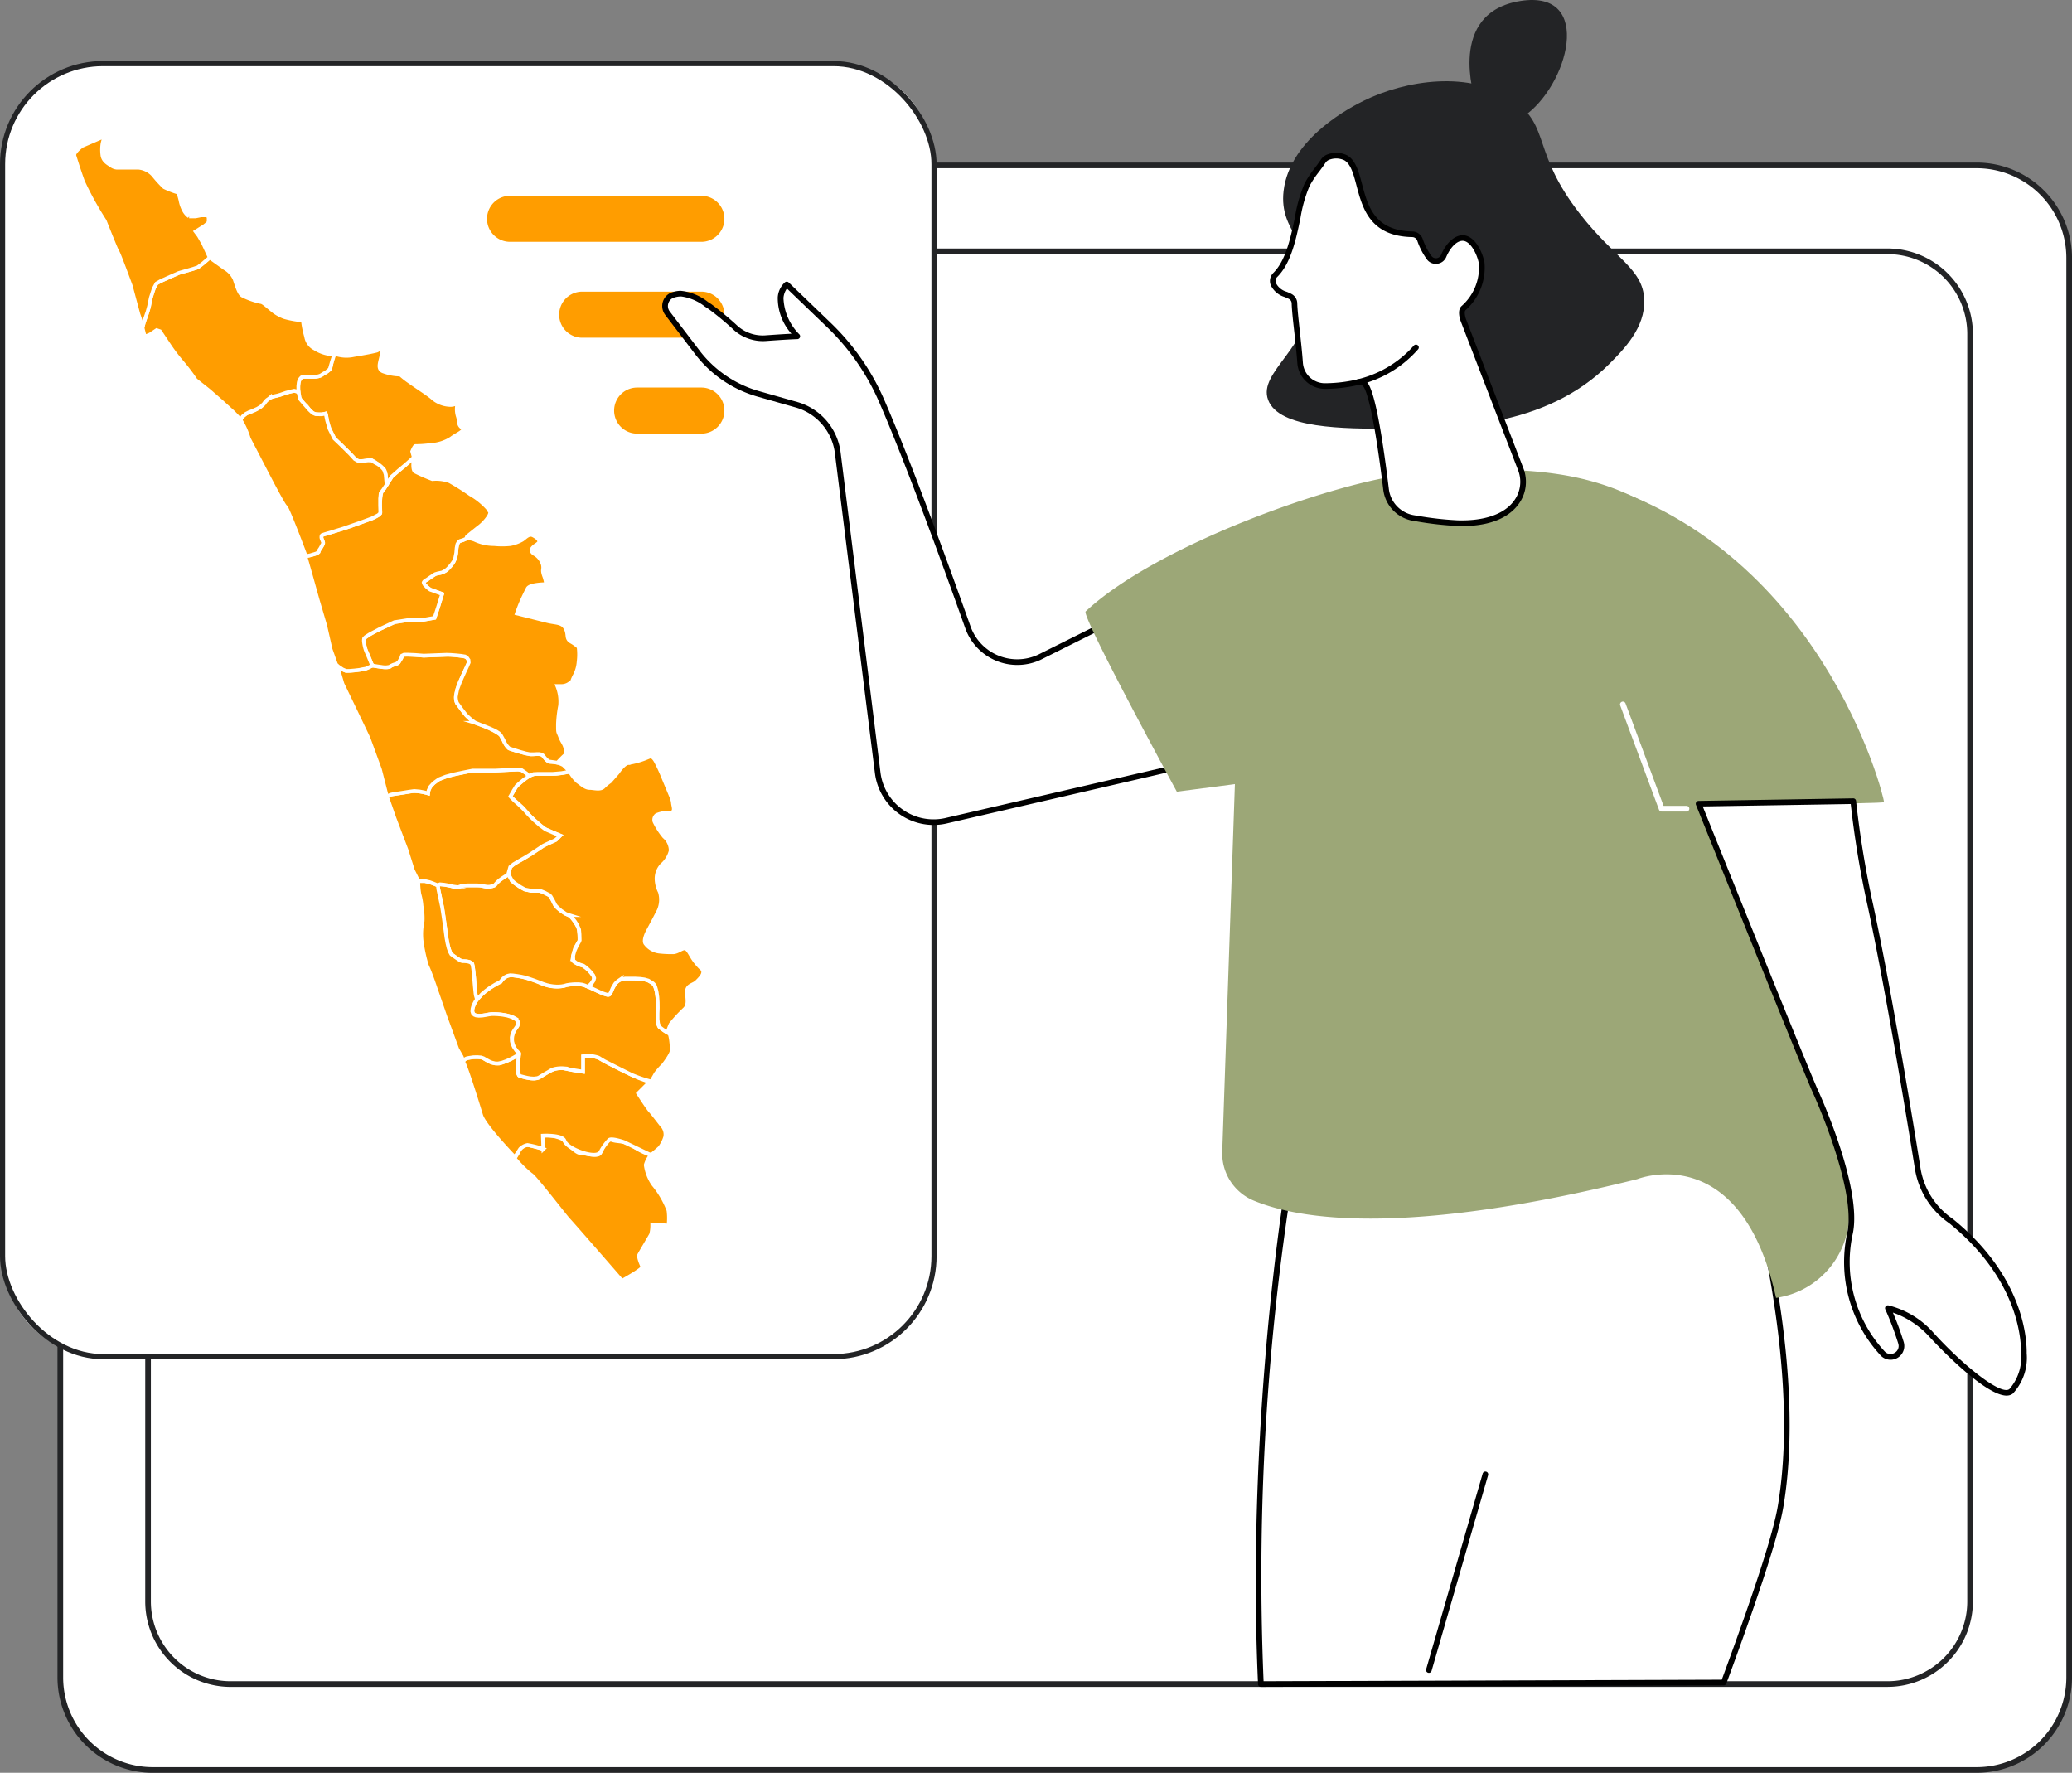 <svg id="tour_guide" data-name="tour guide" xmlns="http://www.w3.org/2000/svg" xmlns:xlink="http://www.w3.org/1999/xlink" width="155.315" height="132.873" viewBox="0 0 155.315 132.873">
  <rect x="0" y="0" width="155.315" height="132.873" fill="#808080" stroke="none"/>
  <defs>
    <clipPath id="clip-path">
      <rect id="Rectangle_470" data-name="Rectangle 470" width="155.315" height="132.874" fill="none"/>
    </clipPath>
  </defs>
  <g id="Group_15568" data-name="Group 15568" clip-path="url(#clip-path)">
    <path id="Path_2483" data-name="Path 2483" d="M148.308,132.662H11.315a6.8,6.8,0,0,1-6.795-6.8V19.19A6.8,6.8,0,0,1,11.315,12.4H148.308A6.794,6.794,0,0,1,155.1,19.19V125.867a6.8,6.8,0,0,1-6.795,6.8" fill="#fff"/>
    <path id="Path_2484" data-name="Path 2484" d="M148.171,132.874H11.453a7.152,7.152,0,0,1-7.144-7.144V19.328a7.153,7.153,0,0,1,7.144-7.145H148.171a7.153,7.153,0,0,1,7.145,7.145v106.4a7.153,7.153,0,0,1-7.145,7.144M11.453,12.608a6.727,6.727,0,0,0-6.719,6.72v106.4a6.727,6.727,0,0,0,6.719,6.72H148.171a6.728,6.728,0,0,0,6.72-6.72V19.328a6.728,6.728,0,0,0-6.72-6.72Z" fill="#232426"/>
    <path id="Path_2485" data-name="Path 2485" d="M141.488,126.435H17.287a6.409,6.409,0,0,1-6.4-6.4V25.025a6.409,6.409,0,0,1,6.4-6.4h124.2a6.409,6.409,0,0,1,6.4,6.4v95.008a6.409,6.409,0,0,1-6.4,6.4M17.287,19.048a5.983,5.983,0,0,0-5.977,5.977v95.008a5.983,5.983,0,0,0,5.977,5.977h124.2a5.983,5.983,0,0,0,5.977-5.977V25.025a5.983,5.983,0,0,0-5.977-5.977Z" fill="#232426"/>
    <path id="Path_2486" data-name="Path 2486" d="M62.478,101.679H7.728A7.536,7.536,0,0,1,.193,94.144V12.3A7.536,7.536,0,0,1,7.728,4.767h54.75A7.535,7.535,0,0,1,70.013,12.3V94.144a7.535,7.535,0,0,1-7.535,7.535" fill="#fff"/>
    <rect id="Rectangle_469" data-name="Rectangle 469" width="69.82" height="96.912" rx="7.535" transform="translate(0.193 4.767)" fill="none" stroke="#232426" stroke-miterlimit="10" stroke-width="0.386"/>
    <path id="Path_2487" data-name="Path 2487" d="M54.3,30.775A1.726,1.726,0,0,1,52.57,32.5H47.76a1.726,1.726,0,0,1,0-3.452h4.81A1.726,1.726,0,0,1,54.3,30.775" fill="#ff9d00"/>
    <path id="Path_2488" data-name="Path 2488" d="M54.3,23.585a1.727,1.727,0,0,1-1.726,1.727H43.6a1.727,1.727,0,0,1,0-3.453H52.57A1.726,1.726,0,0,1,54.3,23.585" fill="#ff9d00"/>
    <path id="Path_2489" data-name="Path 2489" d="M54.3,16.4a1.726,1.726,0,0,1-1.726,1.726H38.233a1.726,1.726,0,1,1,0-3.452H52.57A1.726,1.726,0,0,1,54.3,16.4" fill="#ff9d00"/>
    <path id="Path_2490" data-name="Path 2490" d="M129.211,126.108c2.22-6.022,3.87-10.883,4.259-13.188,2.085-12.346-3.382-28.588-3.382-28.588l-13.179-1.043L115.4,85.857l-18.215-.3c-.291.551-3.618,19.51-2.667,40.662Z" fill="#fff"/>
    <path id="Path_2491" data-name="Path 2491" d="M94.514,126.434a.213.213,0,0,1-.213-.2c-.931-20.706,2.312-40.05,2.692-40.771a.208.208,0,0,1,.191-.113l18.092.295,1.45-2.461a.213.213,0,0,1,.2-.1L130.1,84.12a.214.214,0,0,1,.185.144c.055.163,5.46,16.434,3.391,28.691-.35,2.068-1.706,6.271-4.27,13.226a.213.213,0,0,1-.2.139Zm34.7-.326h0ZM97.334,85.774a189.065,189.065,0,0,0-2.617,40.235l34.345-.113c2.522-6.848,3.856-10.984,4.2-13.012,1.952-11.564-2.82-26.772-3.331-28.352l-12.9-1.021-1.446,2.454a.221.221,0,0,1-.187.1Z"/>
    <path id="Path_2492" data-name="Path 2492" d="M107.107,125.381a.246.246,0,0,1-.059-.008.212.212,0,0,1-.145-.263l4.236-14.663a.212.212,0,0,1,.408.118l-4.236,14.663a.212.212,0,0,1-.2.153"/>
    <path id="Path_2493" data-name="Path 2493" d="M62.107,24.335l-3.132-3.012s-1.472,1.159.782,3.883c-.615.021-1.256.062-2.284.134a3.058,3.058,0,0,1-2.278-.715c-.732-.649-1.643-1.438-1.981-1.651a4.421,4.421,0,0,0-2.189-.967,1.985,1.985,0,0,0-.559.095.879.879,0,0,0-.428,1.373l2.212,2.9a8.822,8.822,0,0,0,4.589,3.148l2.9.824a4.324,4.324,0,0,1,3.071,3.685l2.987,23.891a4.223,4.223,0,0,0,5.239,3.566l24.6-5.69-.951-14.906L77.9,49.265a3.929,3.929,0,0,1-5.351-2.252c-1.66-4.672-4.431-12.293-6.461-16.964a17.755,17.755,0,0,0-3.982-5.714" fill="#fff"/>
    <path id="Path_2494" data-name="Path 2494" d="M69.983,61.832a4.434,4.434,0,0,1-4.4-3.884L62.594,34.056a4.1,4.1,0,0,0-2.918-3.507l-2.9-.824a8.963,8.963,0,0,1-4.7-3.223l-2.212-2.9a1.1,1.1,0,0,1-.172-1,1.062,1.062,0,0,1,.706-.7,2.216,2.216,0,0,1,.618-.106,3.893,3.893,0,0,1,2.048.833c.089.058.175.115.258.167a23.884,23.884,0,0,1,2.009,1.672,2.858,2.858,0,0,0,2.122.662c.808-.056,1.375-.094,1.873-.117A4.016,4.016,0,0,1,58.3,22.277a1.678,1.678,0,0,1,.541-1.12.213.213,0,0,1,.279.013l3.132,3.012a17.852,17.852,0,0,1,4.029,5.782c2.071,4.765,4.94,12.682,6.467,16.978a3.716,3.716,0,0,0,5.061,2.13L94.58,40.7a.217.217,0,0,1,.2.006.214.214,0,0,1,.106.171l.951,14.906a.212.212,0,0,1-.164.22l-24.6,5.69a4.4,4.4,0,0,1-1.1.138M51.046,22.219h-.019a1.767,1.767,0,0,0-.5.086.644.644,0,0,0-.428.427.666.666,0,0,0,.106.614l2.211,2.9A8.554,8.554,0,0,0,56.9,29.317l2.9.824a4.52,4.52,0,0,1,3.223,3.864L66,57.9a4.009,4.009,0,0,0,4.975,3.386L95.4,55.631l-.92-14.407L78,49.455a4.143,4.143,0,0,1-5.646-2.371c-1.524-4.291-4.39-12.2-6.455-16.95a17.455,17.455,0,0,0-3.934-5.646l-2.977-2.862a1.41,1.41,0,0,0-.26.711,4.066,4.066,0,0,0,1.2,2.733.213.213,0,0,1-.156.348c-.6.021-1.24.061-2.276.134a3.276,3.276,0,0,1-2.434-.769,21.974,21.974,0,0,0-1.954-1.63c-.084-.053-.172-.111-.264-.17a3.632,3.632,0,0,0-1.79-.764"/>
    <path id="Path_2495" data-name="Path 2495" d="M131.934,49.308c-1.023-5.6-3.132-9.39-10.317-12.439-3.935-1.669-8.735-2.025-15.987-1.327-5.307.511-18.856,5.234-24.25,10.285-.346.324,6.834,13.51,6.834,13.51l4.353-.567-.948,27.542a3.83,3.83,0,0,0,2.357,3.674c3.453,1.432,11.4,2.7,28.755-1.61,0,0,7.739-3.1,10.4,8.9a6.388,6.388,0,0,0,5.472-6.694c-.045-4.458-4.413-28.9-6.674-41.274" fill="#9ca777"/>
    <path id="Path_2496" data-name="Path 2496" d="M126.435,60.825h-1.879a.212.212,0,0,1-.2-.138l-2.907-7.815a.212.212,0,0,1,.4-.148L124.7,60.4h1.731a.213.213,0,0,1,0,.425" fill="#fff"/>
    <path id="Path_2497" data-name="Path 2497" d="M128.393,60.308s12.824-.053,12.828-.191c.015-.459-4.77-19.4-22.553-24.175Z" fill="#9ca777"/>
    <path id="Path_2498" data-name="Path 2498" d="M127.327,60.241s8.12,20.217,8.778,21.615c0,0,3.338,7.281,2.558,10.641a10.042,10.042,0,0,0,2.484,8.97.817.817,0,0,0,1.36-.787c0-.012-.007-.025-.011-.038a23.308,23.308,0,0,0-.979-2.59,6.467,6.467,0,0,1,3.3,2.034c1.573,1.729,4.993,4.928,5.933,4.2,1.611-1.248,1.836-7.621-4.5-12.761a5.923,5.923,0,0,1-2.493-3.909s-1.892-11.949-3.5-19.508a73.193,73.193,0,0,1-1.338-8.058Z" fill="#fff"/>
    <path id="Path_2499" data-name="Path 2499" d="M150.421,104.6c-1.761,0-5.715-4.32-5.759-4.368a6.675,6.675,0,0,0-2.773-1.854,21.2,21.2,0,0,1,.812,2.209l.011.041a1.029,1.029,0,0,1-1.714.994,10.306,10.306,0,0,1-2.542-9.17c.755-3.251-2.511-10.432-2.544-10.5-.652-1.385-8.45-20.8-8.781-21.625a.207.207,0,0,1,.019-.2.213.213,0,0,1,.174-.1l11.593-.191h0a.214.214,0,0,1,.211.188,72.577,72.577,0,0,0,1.289,7.823l.046.215c1.59,7.478,3.484,19.4,3.5,19.519a5.7,5.7,0,0,0,2.417,3.777c5.2,4.216,5.554,8.782,5.539,10.081a3.925,3.925,0,0,1-1.042,3.013.727.727,0,0,1-.462.143m-8.9-6.757.036,0a6.632,6.632,0,0,1,3.423,2.1c2.158,2.372,5.007,4.672,5.646,4.175a3.6,3.6,0,0,0,.878-2.682c.014-1.251-.333-5.65-5.382-9.746a6.136,6.136,0,0,1-2.568-4.029c-.021-.131-1.912-12.042-3.5-19.509l-.046-.215a71.929,71.929,0,0,1-1.273-7.671l-11.093.182c.993,2.471,8.053,20.032,8.659,21.318.138.3,3.36,7.387,2.571,10.78a9.858,9.858,0,0,0,2.427,8.77.589.589,0,0,0,.724.086.58.58,0,0,0,.281-.668l-.009-.035a23.327,23.327,0,0,0-.968-2.559.212.212,0,0,1,.025-.218.215.215,0,0,1,.169-.082"/>
    <path id="Path_2500" data-name="Path 2500" d="M113.523,7.581c2.685,1.932,1.32,3.834,4.907,8.445,2.635,3.387,4.731,4.109,4.821,6.439.08,2.1-1.537,3.722-2.6,4.794-4.847,4.865-11.986,4.871-16.37,4.875-3.546,0-8.409.006-9.223-2.159-.8-2.139,3.267-3.928,3.342-8.262.06-3.486-2.541-4.283-2.184-7.394.462-4.025,5.241-6.387,6.008-6.766,3.076-1.52,8-2.352,11.3.028" fill="#232426"/>
    <path id="Path_2501" data-name="Path 2501" d="M110.563,7.414S108.409.949,113.974.073s3.569,6.426.2,8.68-3.614-1.339-3.614-1.339" fill="#232426"/>
    <path id="Path_2502" data-name="Path 2502" d="M114,35.2l-4.318-11.214s-.235-.637.007-.879a4.049,4.049,0,0,0,1.369-3.4c-.142-.745-.669-1.83-1.391-1.861-.508-.023-1.089.477-1.458,1.342a.63.63,0,0,1-1.1.1l-.009-.014a5.177,5.177,0,0,1-.651-1.27.62.62,0,0,0-.581-.444c-5.529-.1-2.7-6.745-6.269-5.794a.79.79,0,0,0-.389.278,18.835,18.835,0,0,0-1.229,1.8c-.814,1.538-.786,5.163-2.374,6.753a.644.644,0,0,0-.161.7c.254.61.815.691,1.279.94a.591.591,0,0,1,.306.51c.024.878.315,2.909.425,4.47a1.859,1.859,0,0,0,1.861,1.726,11.067,11.067,0,0,0,2.445-.285.633.633,0,0,1,.489.086c.653.43,1.325,5.288,1.646,7.938a2.478,2.478,0,0,0,2.1,2.158,26.38,26.38,0,0,0,3.29.379c4.375.128,5.332-2.425,4.721-4.014" fill="#fff"/>
    <path id="Path_2503" data-name="Path 2503" d="M109.6,39.428c-.105,0-.213,0-.323-.005a24.37,24.37,0,0,1-3.079-.344l-.235-.038a2.7,2.7,0,0,1-2.275-2.343c-.658-5.419-1.233-7.575-1.552-7.785a.418.418,0,0,0-.325-.056,11.363,11.363,0,0,1-2.492.289h0a2.078,2.078,0,0,1-2.071-1.923c-.053-.743-.149-1.613-.233-2.38-.1-.876-.18-1.633-.192-2.1a.384.384,0,0,0-.194-.33c-.1-.055-.214-.1-.331-.152a1.679,1.679,0,0,1-1.045-.892.855.855,0,0,1,.207-.927c.933-.934,1.293-2.658,1.611-4.179a10.559,10.559,0,0,1,.726-2.525,7.521,7.521,0,0,1,.734-1.112c.158-.21.322-.426.506-.7a1,1,0,0,1,.511-.366,1.84,1.84,0,0,1,1.44.088c.64.371.868,1.233,1.109,2.147.433,1.64.924,3.5,3.779,3.553a.834.834,0,0,1,.781.6,4.8,4.8,0,0,0,.624,1.211.419.419,0,0,0,.74-.055c.392-.922,1.049-1.5,1.662-1.472.883.038,1.444,1.267,1.591,2.033a4.251,4.251,0,0,1-1.428,3.592c-.086.086-.047.415.042.657L114.2,35.12a2.809,2.809,0,0,1-.347,2.635c-.547.773-1.728,1.673-4.256,1.673m-7.689-11.007a.836.836,0,0,1,.459.137c.2.135.824.544,1.74,8.089a2.27,2.27,0,0,0,1.915,1.974l.241.039a24.277,24.277,0,0,0,3.024.339c1.994.057,3.5-.471,4.219-1.49a2.385,2.385,0,0,0,.3-2.236l-4.319-11.214c-.048-.13-.267-.783.055-1.106a3.848,3.848,0,0,0,1.311-3.214c-.132-.691-.62-1.663-1.192-1.688-.437-.022-.936.469-1.253,1.214a.84.84,0,0,1-.7.508.825.825,0,0,1-.777-.372l-.012-.018a5.167,5.167,0,0,1-.675-1.322.407.407,0,0,0-.381-.291c-3.176-.059-3.733-2.171-4.182-3.869-.227-.861-.424-1.605-.911-1.888a1.449,1.449,0,0,0-1.117-.044.585.585,0,0,0-.268.19c-.191.288-.358.509-.52.724a7.136,7.136,0,0,0-.7,1.054,10.335,10.335,0,0,0-.685,2.414c-.33,1.579-.7,3.369-1.726,4.392a.431.431,0,0,0-.115.464,1.28,1.28,0,0,0,.819.664c.12.052.244.1.364.169a.808.808,0,0,1,.419.693c.011.448.1,1.233.189,2.063.085.772.181,1.646.234,2.4a1.653,1.653,0,0,0,1.648,1.529h0a11,11,0,0,0,2.4-.279.862.862,0,0,1,.194-.022"/>
    <path id="Path_2504" data-name="Path 2504" d="M101.759,28.862a.212.212,0,0,1-.043-.42,8.172,8.172,0,0,0,4.259-2.534.212.212,0,1,1,.329.268,8.472,8.472,0,0,1-4.5,2.682.215.215,0,0,1-.043,0"/>
    <path id="Path_2505" data-name="Path 2505" d="M38.825,86.418s.244-.731.892-.568,1.012.272,1.012.272v-1a2.665,2.665,0,0,1,1.424.242c.406.325,1,1.056,1.351,1.056s1.312.325,1.483,0,.416-1.137.9-.974.894,0,1.625.487a4.721,4.721,0,0,0,1.286.631,2.057,2.057,0,0,0-.394.749,3.365,3.365,0,0,0,.569,1.462,6.811,6.811,0,0,1,1.136,1.949,4.657,4.657,0,0,1,0,1.135l-1.217-.08a2.8,2.8,0,0,1-.081.731c-.082.163-.813,1.381-.894,1.543s.163.731.244.893S46.62,96,46.62,96s-3.736-4.3-3.979-4.547-2.6-3.33-2.842-3.411a8.584,8.584,0,0,1-1.219-1.218Z" fill="#ff9d00"/>
    <path id="Path_2506" data-name="Path 2506" d="M38.825,86.418s.244-.731.892-.568,1.012.272,1.012.272v-1a2.665,2.665,0,0,1,1.424.242c.406.325,1,1.056,1.351,1.056s1.312.325,1.483,0,.416-1.137.9-.974.894,0,1.625.487a4.721,4.721,0,0,0,1.286.631,2.057,2.057,0,0,0-.394.749,3.365,3.365,0,0,0,.569,1.462,6.811,6.811,0,0,1,1.136,1.949,4.657,4.657,0,0,1,0,1.135l-1.217-.08a2.8,2.8,0,0,1-.081.731c-.082.163-.813,1.381-.894,1.543s.163.731.244.893S46.62,96,46.62,96s-3.736-4.3-3.979-4.547-2.6-3.33-2.842-3.411a8.584,8.584,0,0,1-1.219-1.218Z" fill="none" stroke="#fff" stroke-miterlimit="10" stroke-width="0.28"/>
    <path id="Path_2507" data-name="Path 2507" d="M38.581,86.731s-2.274-2.343-2.517-3.155-1.056-3.41-1.3-3.9,1.137-.488,1.381-.406.731.568,1.38.406a5.408,5.408,0,0,0,1.381-.65s-.244,1.543.081,1.624,1.056.325,1.462.081,1.137-.812,1.867-.649,1.381.243,1.381.243v-1.16a2.121,2.121,0,0,1,1.3.186,32.316,32.316,0,0,0,2.924,1.461c.243.082.771.285.771.285l-.853.852s.731,1.137.894,1.3.893,1.136.974,1.218a.983.983,0,0,1,.162.73,2.531,2.531,0,0,1-.406.813c-.162.162-.568.487-.568.487l-.19.033L46.769,85.6s-.931-.326-1.109-.158a3.822,3.822,0,0,0-.59.8c-.074.176-.22.383-.878.279s-1.72-.559-1.879-1.021-1.621-.382-1.621-.382l.037,1a8.34,8.34,0,0,0-1.186-.3,1.036,1.036,0,0,0-.555.3c-.082.133-.407.608-.407.608" fill="#ff9d00"/>
    <path id="Path_2508" data-name="Path 2508" d="M38.581,86.731s-2.274-2.343-2.517-3.155-1.056-3.41-1.3-3.9,1.137-.488,1.381-.406.731.568,1.38.406a5.408,5.408,0,0,0,1.381-.65s-.244,1.543.081,1.624,1.056.325,1.462.081,1.137-.812,1.867-.649,1.381.243,1.381.243v-1.16a2.121,2.121,0,0,1,1.3.186,32.316,32.316,0,0,0,2.924,1.461c.243.082.771.285.771.285l-.853.852s.731,1.137.894,1.3.893,1.136.974,1.218a.983.983,0,0,1,.162.73,2.531,2.531,0,0,1-.406.813c-.162.162-.568.487-.568.487l-.19.033L46.769,85.6s-.931-.326-1.109-.158a3.822,3.822,0,0,0-.59.8c-.074.176-.22.383-.878.279s-1.72-.559-1.879-1.021-1.621-.382-1.621-.382l.037,1a8.34,8.34,0,0,0-1.186-.3,1.036,1.036,0,0,0-.555.3C38.906,86.256,38.581,86.731,38.581,86.731Z" fill="none" stroke="#fff" stroke-miterlimit="10" stroke-width="0.28"/>
    <path id="Path_2509" data-name="Path 2509" d="M38.906,78.947a1.335,1.335,0,0,1-.244-1.868c.812-.974-1.461-1.137-1.949-1.055s-1.624.406-1.218-.65,2.031-1.787,2.031-1.787a.968.968,0,0,1,.893-.487,6.716,6.716,0,0,1,2.111.569,2.663,2.663,0,0,0,1.949.162,3.233,3.233,0,0,1,1.3,0c.488.163,1.624.812,1.868.731s.244-1.218,1.3-1.218,1.624,0,2.03.406.325,2.03.325,2.03-.081,1.056.163,1.218.487.406.649.406.244.975.244,1.3-.65,1.137-.65,1.137a5.253,5.253,0,0,0-.568.65c-.081.162-.325.568-.325.568a10.353,10.353,0,0,1-1.437-.485c-.512-.246-2.072-1.038-2.072-1.038L45,79.353a.82.82,0,0,0-.259-.124c-.147-.038-.353-.076-.353-.076l-.232-.015-.209,0-.146.012-.1.013v1.159l-.814-.129-.593-.12a2.35,2.35,0,0,0-.617.027,1.212,1.212,0,0,0-.5.2l-.39.224-.4.245-.118.039-.255.03-.267-.017-.24-.042-.253-.06-.23-.061s-.173-.031-.141-.141-.048-.109-.048-.109l-.005-.489.03-.437.056-.455Z" fill="#ff9d00"/>
    <path id="Path_2510" data-name="Path 2510" d="M38.906,78.947a1.335,1.335,0,0,1-.244-1.868c.812-.974-1.461-1.137-1.949-1.055s-1.624.406-1.218-.65,2.031-1.787,2.031-1.787a.968.968,0,0,1,.893-.487,6.716,6.716,0,0,1,2.111.569,2.663,2.663,0,0,0,1.949.162,3.233,3.233,0,0,1,1.3,0c.488.163,1.624.812,1.868.731s.244-1.218,1.3-1.218,1.624,0,2.03.406.325,2.03.325,2.03-.081,1.056.163,1.218.487.406.649.406.244.975.244,1.3-.65,1.137-.65,1.137a5.253,5.253,0,0,0-.568.65c-.081.162-.325.568-.325.568a10.353,10.353,0,0,1-1.437-.485c-.512-.246-2.072-1.038-2.072-1.038L45,79.353a.82.82,0,0,0-.259-.124c-.147-.038-.353-.076-.353-.076l-.232-.015-.209,0-.146.012-.1.013v1.159l-.814-.129-.593-.12a2.35,2.35,0,0,0-.617.027,1.212,1.212,0,0,0-.5.2l-.39.224-.4.245-.118.039-.255.03-.267-.017-.24-.042-.253-.06-.23-.061s-.173-.031-.141-.141-.048-.109-.048-.109l-.005-.489.03-.437.056-.455Z" fill="none" stroke="#fff" stroke-miterlimit="10" stroke-width="0.28"/>
    <path id="Path_2511" data-name="Path 2511" d="M32.815,66.442s.244,1.137.325,1.543.325,2.274.325,2.274.162,1.136.406,1.3.649.487.812.487.649,0,.731.244a13.2,13.2,0,0,1,.162,1.461l.081.812.1.353.381-.415.285-.239.3-.219.4-.249.332-.175.063-.03.206-.249.165-.126.164-.078.187-.04.215.012.323.044.27.044.259.058.338.1.383.131.322.121.384.146.276.085.226.05.22.034.248.02h.18l.2-.015.2-.034.207-.06.22-.034.232-.023.18-.009.262,0,.241.03.183.052.2.083.068.029s.577-.452.414-.777a2.483,2.483,0,0,0-.812-.812c-.081,0-.73-.244-.73-.406v-.325l.162-.568.325-.569a4.666,4.666,0,0,0-.081-.974c-.082-.163-.488-.893-.812-.975a2.827,2.827,0,0,1-.894-.649c-.081-.082-.325-.731-.487-.812a2.843,2.843,0,0,0-.731-.325H39.8a3.534,3.534,0,0,0-.406-.081,3.5,3.5,0,0,1-.569-.325s-.487-.325-.487-.406a1.779,1.779,0,0,0-.244-.406,5.172,5.172,0,0,0-.812.568c-.243.244-.081.244-.487.325s-.568-.081-.974-.081h-.975c-.487,0-.244.243-.893.081A4.3,4.3,0,0,0,32.9,66.28c-.081,0-.081.162-.081.162" fill="#ff9d00"/>
    <path id="Path_2512" data-name="Path 2512" d="M32.815,66.442s.244,1.137.325,1.543.325,2.274.325,2.274.162,1.136.406,1.3.649.487.812.487.649,0,.731.244a13.2,13.2,0,0,1,.162,1.461l.081.812.1.353.381-.415.285-.239.3-.219.4-.249.332-.175.063-.03.206-.249.165-.126.164-.078.187-.04.215.012.323.044.27.044.259.058.338.1.383.131.322.121.384.146.276.085.226.05.22.034.248.02h.18l.2-.015.2-.034.207-.06.22-.034.232-.023.18-.009.262,0,.241.03.183.052.2.083.068.029s.577-.452.414-.777a2.483,2.483,0,0,0-.812-.812c-.081,0-.73-.244-.73-.406v-.325l.162-.568.325-.569a4.666,4.666,0,0,0-.081-.974c-.082-.163-.488-.893-.812-.975a2.827,2.827,0,0,1-.894-.649c-.081-.082-.325-.731-.487-.812a2.843,2.843,0,0,0-.731-.325H39.8a3.534,3.534,0,0,0-.406-.081,3.5,3.5,0,0,1-.569-.325s-.487-.325-.487-.406a1.779,1.779,0,0,0-.244-.406,5.172,5.172,0,0,0-.812.568c-.243.244-.081.244-.487.325s-.568-.081-.974-.081h-.975c-.487,0-.244.243-.893.081A4.3,4.3,0,0,0,32.9,66.28C32.815,66.28,32.815,66.442,32.815,66.442Z" fill="none" stroke="#fff" stroke-miterlimit="10" stroke-width="0.28"/>
    <path id="Path_2513" data-name="Path 2513" d="M32.825,66.362a4.562,4.562,0,0,0-.984-.327h-.487a6.11,6.11,0,0,0,.081.975,4.2,4.2,0,0,1,.162.893,4.952,4.952,0,0,1,.081,1.137A4.671,4.671,0,0,0,31.6,70.5,11.32,11.32,0,0,0,32,72.369c.244.488.65,1.706.65,1.706l.731,2.111.893,2.436.325.569.14.333a.477.477,0,0,1,.305-.215c.2-.037.448-.07.448-.07l.293-.007.274.022.174.059.222.131.23.124.174.072.257.062.217.006.294-.059.343-.123.321-.148.28-.15.195-.114.125-.078.012-.089-.192-.2-.19-.279-.1-.223-.053-.205-.01-.293.046-.219.067-.164.094-.16.1-.136.119-.185.044-.188-.041-.161s-.1-.154-.156-.17a.49.49,0,0,1-.138-.083l-.244-.094-.217-.066-.328-.062-.189-.024-.2-.018-.223-.01-.235,0-.219.026-.2.039-.27.043-.267.017-.216-.024-.133-.055-.106-.114-.041-.138.016-.2.04-.147.048-.131.069-.143.055-.1.076-.116.053-.073-.042-.1-.062-.221-.023-.2-.022-.222-.024-.237-.023-.265-.02-.26-.037-.421-.04-.356-.039-.248-.057-.149-.1-.078-.139-.054-.171-.031-.183-.012-.121,0L34.543,72l-.158-.09-.226-.153-.178-.126-.15-.111-.108-.191-.1-.289-.08-.334-.076-.417-.094-.7-.109-.788-.117-.765-.145-.7-.145-.684Z" fill="#ff9d00"/>
    <path id="Path_2514" data-name="Path 2514" d="M32.825,66.362a4.562,4.562,0,0,0-.984-.327h-.487a6.11,6.11,0,0,0,.081.975,4.2,4.2,0,0,1,.162.893,4.952,4.952,0,0,1,.081,1.137A4.671,4.671,0,0,0,31.6,70.5,11.32,11.32,0,0,0,32,72.369c.244.488.65,1.706.65,1.706l.731,2.111.893,2.436.325.569.14.333a.477.477,0,0,1,.305-.215c.2-.037.448-.07.448-.07l.293-.007.274.022.174.059.222.131.23.124.174.072.257.062.217.006.294-.059.343-.123.321-.148.28-.15.195-.114.125-.078.012-.089-.192-.2-.19-.279-.1-.223-.053-.205-.01-.293.046-.219.067-.164.094-.16.1-.136.119-.185.044-.188-.041-.161s-.1-.154-.156-.17a.49.49,0,0,1-.138-.083l-.244-.094-.217-.066-.328-.062-.189-.024-.2-.018-.223-.01-.235,0-.219.026-.2.039-.27.043-.267.017-.216-.024-.133-.055-.106-.114-.041-.138.016-.2.04-.147.048-.131.069-.143.055-.1.076-.116.053-.073-.042-.1-.062-.221-.023-.2-.022-.222-.024-.237-.023-.265-.02-.26-.037-.421-.04-.356-.039-.248-.057-.149-.1-.078-.139-.054-.171-.031-.183-.012-.121,0L34.543,72l-.158-.09-.226-.153-.178-.126-.15-.111-.108-.191-.1-.289-.08-.334-.076-.417-.094-.7-.109-.788-.117-.765-.145-.7-.145-.684Z" fill="none" stroke="#fff" stroke-miterlimit="10" stroke-width="0.28"/>
    <path id="Path_2515" data-name="Path 2515" d="M38.094,65.548l.162-.568a2.453,2.453,0,0,1,.569-.406c.325-.163.974-.569.974-.569l.975-.65.893-.406.325-.324s-.975-.406-1.137-.488-1.056-.893-1.056-.893l-.649-.731-.731-.649-.163-.163s.406-.731.488-.812.568-.487.568-.487A1.812,1.812,0,0,1,40.124,58h1.543c.162,0,1.056-.162,1.056-.162a2.927,2.927,0,0,0,.568.73c.244.163.569.488.893.488s.812.162,1.056-.082a3.69,3.69,0,0,1,.487-.406l.569-.649s.487-.731.812-.731a6.118,6.118,0,0,0,1.218-.325l.406-.162s.162-.082.406.325a11.535,11.535,0,0,1,.568,1.218l.406.974a3.521,3.521,0,0,1,.325.893c0,.244.163.569,0,.731s-.325.081-.568.081a2.358,2.358,0,0,0-.65.163.45.45,0,0,0-.162.487,5.511,5.511,0,0,0,.73,1.137,1.375,1.375,0,0,1,.488,1.056,2.061,2.061,0,0,1-.65,1.055,1.5,1.5,0,0,0-.406,1.137,2.25,2.25,0,0,0,.244.893,2.008,2.008,0,0,1-.082,1.381c-.324.649-.812,1.543-.812,1.543s-.406.73-.162.974a1.505,1.505,0,0,0,.974.569,7.975,7.975,0,0,0,1.128.052c.415-.052.74-.458.984-.215s.325.569.731,1.056.487.406.487.649-.244.488-.487.731-.731.244-.731.731.162.975-.163,1.3a11.71,11.71,0,0,0-1.055,1.137c-.081.163-.243.634-.243.634l-.324-.209-.263-.2-.115-.267-.037-.321,0-.433.015-.417-.005-.421-.027-.4-.061-.418-.084-.3a.592.592,0,0,0-.23-.331c-.167-.093-.3-.182-.3-.182l-.29-.085-.331-.045-.386-.02-.389,0h-.336l-.229.038-.225.091a1.614,1.614,0,0,0-.3.263c-.06.1-.189.321-.189.321l-.155.359a.251.251,0,0,1-.216.15,3.186,3.186,0,0,1-.636-.227l-.46-.214-.331-.153-.03-.013.225-.217.171-.249.047-.183-.066-.195-.159-.212-.218-.228L43.9,72.5l-.17-.122-.241-.074-.278-.124L42.977,72s-.011-.28-.011-.362a3.125,3.125,0,0,1,.127-.443l.148-.322.179-.312.033-.087-.013-.458-.031-.346-.159-.365-.162-.252-.22-.28-.229-.19a2.067,2.067,0,0,1-.258-.1,2.92,2.92,0,0,0-.311-.212l-.259-.225-.178-.188-.195-.388-.167-.286-.1-.1-.345-.182-.325-.131-.277-.006h-.394l-.316-.065-.181-.037-.351-.2-.423-.291-.209-.19-.018-.06-.1-.185-.082-.119Z" fill="#ff9d00"/>
    <path id="Path_2516" data-name="Path 2516" d="M38.094,65.548l.162-.568a2.453,2.453,0,0,1,.569-.406c.325-.163.974-.569.974-.569l.975-.65.893-.406.325-.324s-.975-.406-1.137-.488-1.056-.893-1.056-.893l-.649-.731-.731-.649-.163-.163s.406-.731.488-.812.568-.487.568-.487A1.812,1.812,0,0,1,40.124,58h1.543c.162,0,1.056-.162,1.056-.162a2.927,2.927,0,0,0,.568.73c.244.163.569.488.893.488s.812.162,1.056-.082a3.69,3.69,0,0,1,.487-.406l.569-.649s.487-.731.812-.731a6.118,6.118,0,0,0,1.218-.325l.406-.162s.162-.082.406.325a11.535,11.535,0,0,1,.568,1.218l.406.974a3.521,3.521,0,0,1,.325.893c0,.244.163.569,0,.731s-.325.081-.568.081a2.358,2.358,0,0,0-.65.163.45.45,0,0,0-.162.487,5.511,5.511,0,0,0,.73,1.137,1.375,1.375,0,0,1,.488,1.056,2.061,2.061,0,0,1-.65,1.055,1.5,1.5,0,0,0-.406,1.137,2.25,2.25,0,0,0,.244.893,2.008,2.008,0,0,1-.082,1.381c-.324.649-.812,1.543-.812,1.543s-.406.73-.162.974a1.505,1.505,0,0,0,.974.569,7.975,7.975,0,0,0,1.128.052c.415-.052.74-.458.984-.215s.325.569.731,1.056.487.406.487.649-.244.488-.487.731-.731.244-.731.731.162.975-.163,1.3a11.71,11.71,0,0,0-1.055,1.137c-.081.163-.243.634-.243.634l-.324-.209-.263-.2-.115-.267-.037-.321,0-.433.015-.417-.005-.421-.027-.4-.061-.418-.084-.3a.592.592,0,0,0-.23-.331c-.167-.093-.3-.182-.3-.182l-.29-.085-.331-.045-.386-.02-.389,0h-.336l-.229.038-.225.091a1.614,1.614,0,0,0-.3.263c-.06.1-.189.321-.189.321l-.155.359a.251.251,0,0,1-.216.15,3.186,3.186,0,0,1-.636-.227l-.46-.214-.331-.153-.03-.013.225-.217.171-.249.047-.183-.066-.195-.159-.212-.218-.228L43.9,72.5l-.17-.122-.241-.074-.278-.124L42.977,72s-.011-.28-.011-.362a3.125,3.125,0,0,1,.127-.443l.148-.322.179-.312.033-.087-.013-.458-.031-.346-.159-.365-.162-.252-.22-.28-.229-.19a2.067,2.067,0,0,1-.258-.1,2.92,2.92,0,0,0-.311-.212l-.259-.225-.178-.188-.195-.388-.167-.286-.1-.1-.345-.182-.325-.131-.277-.006h-.394l-.316-.065-.181-.037-.351-.2-.423-.291-.209-.19-.018-.06-.1-.185-.082-.119Z" fill="none" stroke="#fff" stroke-miterlimit="10" stroke-width="0.28"/>
    <path id="Path_2517" data-name="Path 2517" d="M39.659,58.161s-.428-.49-.753-.49-1.624.081-1.787.081h-1.7L34.2,58a7.354,7.354,0,0,0-1.3.406,2.194,2.194,0,0,0-.65.568.972.972,0,0,0-.162.488,3.566,3.566,0,0,0-1.218-.163c-.406.081-1.543.244-1.543.244L29,59.7l.568,1.624.894,2.355.487,1.543.406.812h.487l.37.087.246.089.308.125h.051l.164-.056.31.029.4.072.293.069.341.046.147-.043.133-.063.441-.03h.722l.292.02.2.042.241.039.187,0,.213-.04.131-.057a.2.2,0,0,0,.112-.088,3.676,3.676,0,0,1,.3-.3l.258-.183.255-.162.128-.076.093-.327.069-.241.253-.211.4-.237.458-.262.392-.238.567-.376.412-.275.221-.109.463-.21.217-.1.132-.115.224-.223-.607-.256-.481-.208-.393-.29-.447-.389-.439-.434-.349-.392-.376-.364-.351-.313-.284-.293.235-.413.22-.355.2-.185.34-.287.3-.206Z" fill="#ff9d00"/>
    <path id="Path_2518" data-name="Path 2518" d="M39.659,58.161s-.428-.49-.753-.49-1.624.081-1.787.081h-1.7L34.2,58a7.354,7.354,0,0,0-1.3.406,2.194,2.194,0,0,0-.65.568.972.972,0,0,0-.162.488,3.566,3.566,0,0,0-1.218-.163c-.406.081-1.543.244-1.543.244L29,59.7l.568,1.624.894,2.355.487,1.543.406.812h.487l.37.087.246.089.308.125h.051l.164-.056.31.029.4.072.293.069.341.046.147-.043.133-.063.441-.03h.722l.292.02.2.042.241.039.187,0,.213-.04.131-.057a.2.2,0,0,0,.112-.088,3.676,3.676,0,0,1,.3-.3l.258-.183.255-.162.128-.076.093-.327.069-.241.253-.211.4-.237.458-.262.392-.238.567-.376.412-.275.221-.109.463-.21.217-.1.132-.115.224-.223-.607-.256-.481-.208-.393-.29-.447-.389-.439-.434-.349-.392-.376-.364-.351-.313-.284-.293.235-.413.22-.355.2-.185.34-.287.3-.206Z" fill="none" stroke="#fff" stroke-miterlimit="10" stroke-width="0.28"/>
    <path id="Path_2519" data-name="Path 2519" d="M29,59.7l-.519-2.03-.861-2.355-.894-1.868L25.67,51.257l-.406-1.381s.487.406.73.406a8.026,8.026,0,0,0,1.381-.162,3.138,3.138,0,0,0,.517-.244s1.188.244,1.351.081.568-.162.649-.324.244-.325.244-.488,1.617,0,1.617,0l1.883-.072a7.837,7.837,0,0,1,1.291.154.429.429,0,0,1,.162.568c-.162.325-.649,1.381-.73,1.624s-.325.975-.082,1.3.812,1.218,1.381,1.462a6.7,6.7,0,0,1,1.867.893c.244.325.407.975.731,1.056a10.847,10.847,0,0,0,1.543.406c.325,0,.731-.081.893.081s.325.487.569.487a1.93,1.93,0,0,1,.974.244l.488.487-.646.111L41.429,58h-1.12l-.31.016-.28.115-.06.034-.209-.206-.343-.234-.284-.05-.382.016-.634.032-.688.033h-1.7l-.64.128-.781.165-.585.159-.511.2-.4.29-.251.278-.124.267-.038.22-.278-.072-.349-.07-.412-.036-.4.055-.4.065-.388.06-.392.058-.185.04Z" fill="#ff9d00"/>
    <path id="Path_2520" data-name="Path 2520" d="M29,59.7l-.519-2.03-.861-2.355-.894-1.868L25.67,51.257l-.406-1.381s.487.406.73.406a8.026,8.026,0,0,0,1.381-.162,3.138,3.138,0,0,0,.517-.244s1.188.244,1.351.081.568-.162.649-.324.244-.325.244-.488,1.617,0,1.617,0l1.883-.072a7.837,7.837,0,0,1,1.291.154.429.429,0,0,1,.162.568c-.162.325-.649,1.381-.73,1.624s-.325.975-.082,1.3.812,1.218,1.381,1.462a6.7,6.7,0,0,1,1.867.893c.244.325.407.975.731,1.056a10.847,10.847,0,0,0,1.543.406c.325,0,.731-.081.893.081s.325.487.569.487a1.93,1.93,0,0,1,.974.244l.488.487-.646.111L41.429,58h-1.12l-.31.016-.28.115-.06.034-.209-.206-.343-.234-.284-.05-.382.016-.634.032-.688.033h-1.7l-.64.128-.781.165-.585.159-.511.2-.4.29-.251.278-.124.267-.038.22-.278-.072-.349-.07-.412-.036-.4.055-.4.065-.388.06-.392.058-.185.04Z" fill="none" stroke="#fff" stroke-miterlimit="10" stroke-width="0.28"/>
    <path id="Path_2521" data-name="Path 2521" d="M27.862,49.795s-.325-.812-.406-.974a2.056,2.056,0,0,1-.162-.975,5.335,5.335,0,0,1,1.055-.65l1.218-.568,1.056-.162h1.019l.93-.163.243-.731.325-1.055-.893-.325s-.731-.487-.406-.65.731-.568.974-.568a1.253,1.253,0,0,0,.894-.487,1.787,1.787,0,0,0,.406-.65c.162-.406,0-1.218.406-1.3s.406-.325,1.055-.082a3.419,3.419,0,0,0,1.462.325,5.983,5.983,0,0,0,1.218,0,2.88,2.88,0,0,0,.893-.325c.244-.162.488-.487.813-.324s.568.406.406.568-.244.162-.406.325-.163.325.081.487a1.342,1.342,0,0,1,.649.812c.082.406-.081.325.082.812a2.564,2.564,0,0,1,.162.65s-1.218,0-1.381.325-.406.812-.568,1.218-.244.649-.244.649l2.274.569c.65.162,1.137.081,1.381.568s0,.731.406.975a3.158,3.158,0,0,1,.568.406,4.421,4.421,0,0,1,0,1.105,2.626,2.626,0,0,1-.325,1.087c-.243.487-.081.406-.406.569a1,1,0,0,1-.568.162h-.3a3.137,3.137,0,0,1,.214,1.462,8.94,8.94,0,0,0-.163,1.38c0,.731,0,.516.163.948s.324.514.406.92.038.393-.143.562-.465.476-.465.476l-.656-.094-.2-.163-.244-.294-.108-.065-.168-.032-.179,0-.251.013-.257,0-.314-.061-.461-.13-.506-.157-.288-.1a2.63,2.63,0,0,1-.21-.235,1.889,1.889,0,0,1-.2-.371l-.213-.385-.141-.142-.179-.116-.188-.1-.29-.129-.375-.151-.361-.138-.4-.162-.271-.2-.375-.339L34.6,53.17l-.343-.476a1.385,1.385,0,0,1-.087-.463c.022-.162.109-.573.109-.573l.2-.537.3-.675.21-.448.145-.337-.014-.194-.115-.165-.146-.1-.294-.048-.363-.037-.406-.031-.325-.011L32.8,49.1l-.688.027-.361.013-.612-.049-.532-.023h-.322l-.151.072-.067.2-.177.29-.161.117-.264.087-.181.085-.082.059s-.016.005-.192.031a1.538,1.538,0,0,1-.434-.026l-.315-.043-.2-.035-.166-.032Z" fill="#ff9d00"/>
    <path id="Path_2522" data-name="Path 2522" d="M27.862,49.795s-.325-.812-.406-.974a2.056,2.056,0,0,1-.162-.975,5.335,5.335,0,0,1,1.055-.65l1.218-.568,1.056-.162h1.019l.93-.163.243-.731.325-1.055-.893-.325s-.731-.487-.406-.65.731-.568.974-.568a1.253,1.253,0,0,0,.894-.487,1.787,1.787,0,0,0,.406-.65c.162-.406,0-1.218.406-1.3s.406-.325,1.055-.082a3.419,3.419,0,0,0,1.462.325,5.983,5.983,0,0,0,1.218,0,2.88,2.88,0,0,0,.893-.325c.244-.162.488-.487.813-.324s.568.406.406.568-.244.162-.406.325-.163.325.081.487a1.342,1.342,0,0,1,.649.812c.082.406-.081.325.082.812a2.564,2.564,0,0,1,.162.65s-1.218,0-1.381.325-.406.812-.568,1.218-.244.649-.244.649l2.274.569c.65.162,1.137.081,1.381.568s0,.731.406.975a3.158,3.158,0,0,1,.568.406,4.421,4.421,0,0,1,0,1.105,2.626,2.626,0,0,1-.325,1.087c-.243.487-.081.406-.406.569a1,1,0,0,1-.568.162h-.3a3.137,3.137,0,0,1,.214,1.462,8.94,8.94,0,0,0-.163,1.38c0,.731,0,.516.163.948s.324.514.406.92.038.393-.143.562-.465.476-.465.476l-.656-.094-.2-.163-.244-.294-.108-.065-.168-.032-.179,0-.251.013-.257,0-.314-.061-.461-.13-.506-.157-.288-.1a2.63,2.63,0,0,1-.21-.235,1.889,1.889,0,0,1-.2-.371l-.213-.385-.141-.142-.179-.116-.188-.1-.29-.129-.375-.151-.361-.138-.4-.162-.271-.2-.375-.339L34.6,53.17l-.343-.476a1.385,1.385,0,0,1-.087-.463c.022-.162.109-.573.109-.573l.2-.537.3-.675.21-.448.145-.337-.014-.194-.115-.165-.146-.1-.294-.048-.363-.037-.406-.031-.325-.011L32.8,49.1l-.688.027-.361.013-.612-.049-.532-.023h-.322l-.151.072-.067.2-.177.29-.161.117-.264.087-.181.085-.082.059s-.016.005-.192.031a1.538,1.538,0,0,1-.434-.026l-.315-.043-.2-.035-.166-.032Z" fill="none" stroke="#fff" stroke-miterlimit="10" stroke-width="0.28"/>
    <path id="Path_2523" data-name="Path 2523" d="M22.99,41.674s.892-.162.892-.325.406-.487.325-.731-.244-.487.081-.568,1.868-.569,1.868-.569l1.786-.649s.569-.244.569-.406a4.978,4.978,0,0,1,.081-1.543c.163-.162.812-1.218.812-1.218l.893-.731.731-.65s-.162.894.081,1.056a13.017,13.017,0,0,0,1.3.568,2.984,2.984,0,0,1,1.3.163,17.953,17.953,0,0,1,1.543.974,5.165,5.165,0,0,1,1.381,1.137c0,.163.243.1,0,.535a3.227,3.227,0,0,1-.813.846l-.812.649-.063.167-.236.1-.207.061-.119.069-.1.185-.053.276-.034.381-.077.383L34,42.1l-.173.238-.2.233-.208.192-.277.145-.327.069-.2.061-.359.235-.228.161-.168.1s-.106.089-.1.131a.625.625,0,0,0,.066.151l.182.192.178.142.063.044.358.131.35.127.186.067-.069.223-.08.259-.136.442-.118.365-.1.3-.066.2-.3.052-.42.074-.218.036H30.622l-.306.047-.3.047-.392.06-.055.008-.462.216-.654.305-.737.39-.3.193-.119.115a.664.664,0,0,0-.015.253,3.188,3.188,0,0,0,.129.6c.048.125.232.551.232.551l.219.538.084.092-.178.071a1.839,1.839,0,0,1-.389.172,3.939,3.939,0,0,0-.42.079l-.4.046-.363.03h-.26l-.258-.111-.317-.215-.172-.154-.406-1.136-.407-1.787L23.8,44.922l-.568-2.03-.325-1.137Z" fill="#ff9d00"/>
    <path id="Path_2524" data-name="Path 2524" d="M22.99,41.674s.892-.162.892-.325.406-.487.325-.731-.244-.487.081-.568,1.868-.569,1.868-.569l1.786-.649s.569-.244.569-.406a4.978,4.978,0,0,1,.081-1.543c.163-.162.812-1.218.812-1.218l.893-.731.731-.65s-.162.894.081,1.056a13.017,13.017,0,0,0,1.3.568,2.984,2.984,0,0,1,1.3.163,17.953,17.953,0,0,1,1.543.974,5.165,5.165,0,0,1,1.381,1.137c0,.163.243.1,0,.535a3.227,3.227,0,0,1-.813.846l-.812.649-.063.167-.236.1-.207.061-.119.069-.1.185-.053.276-.034.381-.077.383L34,42.1l-.173.238-.2.233-.208.192-.277.145-.327.069-.2.061-.359.235-.228.161-.168.1s-.106.089-.1.131a.625.625,0,0,0,.066.151l.182.192.178.142.063.044.358.131.35.127.186.067-.069.223-.08.259-.136.442-.118.365-.1.3-.066.2-.3.052-.42.074-.218.036H30.622l-.306.047-.3.047-.392.06-.055.008-.462.216-.654.305-.737.39-.3.193-.119.115a.664.664,0,0,0-.015.253,3.188,3.188,0,0,0,.129.6c.048.125.232.551.232.551l.219.538.084.092-.178.071a1.839,1.839,0,0,1-.389.172,3.939,3.939,0,0,0-.42.079l-.4.046-.363.03h-.26l-.258-.111-.317-.215-.172-.154-.406-1.136-.407-1.787L23.8,44.922l-.568-2.03-.325-1.137Z" fill="none" stroke="#fff" stroke-miterlimit="10" stroke-width="0.28"/>
    <path id="Path_2525" data-name="Path 2525" d="M22.381,29.372s-.162-1.137.4-1.137,1.057.081,1.381-.162.569-.244.649-.65.163-.893.326-.893a2.521,2.521,0,0,0,1.379.081c.976-.162,1.382-.244,1.707-.325s.324-.731.4-.081-.487,1.381.082,1.624a3.838,3.838,0,0,0,1.3.244,6.975,6.975,0,0,0,.731.568c.568.406,1.217.812,1.623,1.137a2.091,2.091,0,0,0,1.3.568.955.955,0,0,0,.651-.162,1.772,1.772,0,0,0,0,.987c.161.475,0,.637.324.881s-.406.487-.812.812a3.149,3.149,0,0,1-1.543.487,8.4,8.4,0,0,1-1.136.081c-.082,0-.245.406-.245.406l.122.447-.591.527-.545.455-.525.461-.384.6s-.025-.951-.188-1.113-.812-.812-1.136-.731-.893.162-1.055-.081-1.544-1.543-1.544-1.543l-.487-.975-.112-.764L24.41,31a1.544,1.544,0,0,1-.893,0c-.325-.162-.486-.568-.649-.65a1.638,1.638,0,0,1-.509-.716,1.5,1.5,0,0,0,.022-.258" fill="#ff9d00"/>
    <path id="Path_2526" data-name="Path 2526" d="M22.381,29.372s-.162-1.137.4-1.137,1.057.081,1.381-.162.569-.244.649-.65.163-.893.326-.893a2.521,2.521,0,0,0,1.379.081c.976-.162,1.382-.244,1.707-.325s.324-.731.4-.081-.487,1.381.082,1.624a3.838,3.838,0,0,0,1.3.244,6.975,6.975,0,0,0,.731.568c.568.406,1.217.812,1.623,1.137a2.091,2.091,0,0,0,1.3.568.955.955,0,0,0,.651-.162,1.772,1.772,0,0,0,0,.987c.161.475,0,.637.324.881s-.406.487-.812.812a3.149,3.149,0,0,1-1.543.487,8.4,8.4,0,0,1-1.136.081c-.082,0-.245.406-.245.406l.122.447-.591.527-.545.455-.525.461-.384.6s-.025-.951-.188-1.113-.812-.812-1.136-.731-.893.162-1.055-.081-1.544-1.543-1.544-1.543l-.487-.975-.112-.764L24.41,31a1.544,1.544,0,0,1-.893,0c-.325-.162-.486-.568-.649-.65a1.638,1.638,0,0,1-.509-.716A1.5,1.5,0,0,0,22.381,29.372Z" fill="none" stroke="#fff" stroke-miterlimit="10" stroke-width="0.28"/>
    <path id="Path_2527" data-name="Path 2527" d="M18.645,30.915a2.615,2.615,0,0,0,1.137-.65,1.174,1.174,0,0,1,.812-.568,4.951,4.951,0,0,0,.812-.244c.244-.081.65-.162.65-.162l.324.081.1.518.392.457.325.371.253.237.21.089.465.009.29-.057.107.52.183.63.359.718.467.444.7.693.371.406.25.142.171.019.569-.064.287.011a2.493,2.493,0,0,0,.4.243,1.827,1.827,0,0,1,.514.461l.117.343.07.77-.243.362-.2.265-.044.406,0,.519.015.46-.009.124-.14.139-.483.249-.815.3-1.324.461-.87.268-.533.156-.149.052s-.078,0-.089.125a.333.333,0,0,0,.032.191l.065.175s.06.1.016.171-.177.323-.177.323l-.115.171-.039.122-.136.1-.469.145L23,41.672l-.064.056s-1.369-3.667-1.531-3.748-1.7-3.086-1.7-3.086l-1.056-2.03a5.768,5.768,0,0,0-.568-1.3c-.163-.082.162-.488.568-.65" fill="#ff9d00"/>
    <path id="Path_2528" data-name="Path 2528" d="M18.645,30.915a2.615,2.615,0,0,0,1.137-.65,1.174,1.174,0,0,1,.812-.568,4.951,4.951,0,0,0,.812-.244c.244-.081.65-.162.65-.162l.324.081.1.518.392.457.325.371.253.237.21.089.465.009.29-.057.107.52.183.63.359.718.467.444.7.693.371.406.25.142.171.019.569-.064.287.011a2.493,2.493,0,0,0,.4.243,1.827,1.827,0,0,1,.514.461l.117.343.07.77-.243.362-.2.265-.044.406,0,.519.015.46-.009.124-.14.139-.483.249-.815.3-1.324.461-.87.268-.533.156-.149.052s-.078,0-.089.125a.333.333,0,0,0,.032.191l.065.175s.06.1.016.171-.177.323-.177.323l-.115.171-.039.122-.136.1-.469.145L23,41.672l-.064.056s-1.369-3.667-1.531-3.748-1.7-3.086-1.7-3.086l-1.056-2.03a5.768,5.768,0,0,0-.568-1.3C17.914,31.483,18.239,31.077,18.645,30.915Z" fill="none" stroke="#fff" stroke-miterlimit="10" stroke-width="0.28"/>
    <path id="Path_2529" data-name="Path 2529" d="M10.768,24.175a10.649,10.649,0,0,0,.406-1.218c0-.162.325-1.624.65-1.787s1.624-.73,1.624-.73,1.218-.325,1.38-.406a11.013,11.013,0,0,0,.893-.731l1.137.812a1.782,1.782,0,0,1,.731.812c.163.487.325,1.055.569,1.218a5.673,5.673,0,0,0,1.38.487c.163,0,.406.244.812.569a3.049,3.049,0,0,0,.975.568,7,7,0,0,0,1.38.244,7.291,7.291,0,0,0,.244,1.218,1.2,1.2,0,0,0,.649.893,2.881,2.881,0,0,0,1.056.406l.4.051-.185.574-.144.507-.253.218L24.265,28l-.231.147-.156.054-.225.035-.25.008-.3-.007-.274.007a.63.63,0,0,0-.217.034.788.788,0,0,0-.171.221l-.048.164-.03.271,0,.255-.006.222-.073-.067-.23-.057-.2.043-.431.113-.414.144-.219.062-.2.044-.161.04-.193.08a1.745,1.745,0,0,1-.213.158,1.414,1.414,0,0,0-.245.29l-.21.206-.266.164-.365.163-.256.1-.237.117-.247.2-.167.249-.526-.546-.893-.812-.929-.812-1.02-.812A15.662,15.662,0,0,0,13.61,27.1a13.564,13.564,0,0,1-.974-1.3l-.65-.974-.244-.082-.487.325-.406.163-.162-.65Z" fill="#ff9d00"/>
    <path id="Path_2530" data-name="Path 2530" d="M10.768,24.175a10.649,10.649,0,0,0,.406-1.218c0-.162.325-1.624.65-1.787s1.624-.73,1.624-.73,1.218-.325,1.38-.406a11.013,11.013,0,0,0,.893-.731l1.137.812a1.782,1.782,0,0,1,.731.812c.163.487.325,1.055.569,1.218a5.673,5.673,0,0,0,1.38.487c.163,0,.406.244.812.569a3.049,3.049,0,0,0,.975.568,7,7,0,0,0,1.38.244,7.291,7.291,0,0,0,.244,1.218,1.2,1.2,0,0,0,.649.893,2.881,2.881,0,0,0,1.056.406l.4.051-.185.574-.144.507-.253.218L24.265,28l-.231.147-.156.054-.225.035-.25.008-.3-.007-.274.007a.63.63,0,0,0-.217.034.788.788,0,0,0-.171.221l-.048.164-.03.271,0,.255-.006.222-.073-.067-.23-.057-.2.043-.431.113-.414.144-.219.062-.2.044-.161.04-.193.08a1.745,1.745,0,0,1-.213.158,1.414,1.414,0,0,0-.245.29l-.21.206-.266.164-.365.163-.256.1-.237.117-.247.2-.167.249-.526-.546-.893-.812-.929-.812-1.02-.812A15.662,15.662,0,0,0,13.61,27.1a13.564,13.564,0,0,1-.974-1.3l-.65-.974-.244-.082-.487.325-.406.163-.162-.65Z" fill="none" stroke="#fff" stroke-miterlimit="10" stroke-width="0.28"/>
    <path id="Path_2531" data-name="Path 2531" d="M7.845,10.207l-1.7.731s-.65.487-.569.732.325,1.055.65,1.948a24.26,24.26,0,0,0,1.624,2.935s.893,2.262.974,2.343.975,2.517.975,2.517l.568,2.112.325.956.2-.635.167-.472.115-.418.135-.649.221-.685.207-.379.322-.184.717-.324.621-.273.469-.136.608-.174.355-.118.334-.251.377-.32.182-.161-.487-1.056-.325-.568-.244-.324.65-.406s.325-.245.325-.326V16.3l-.082-.163h-.487l-.406.081h-.487a1.344,1.344,0,0,1-.406-.487A2.6,2.6,0,0,1,13.529,15c-.081-.324-.162-.567-.162-.567a6.409,6.409,0,0,1-1.056-.407,8.919,8.919,0,0,1-.812-.893,1.7,1.7,0,0,0-1.137-.568H8.738a.819.819,0,0,1-.406-.163c-.243-.162-.568-.324-.649-.73a3.034,3.034,0,0,1,0-.9,5.253,5.253,0,0,1,.162-.568" fill="#ff9d00"/>
    <path id="Path_2532" data-name="Path 2532" d="M7.845,10.207l-1.7.731s-.65.487-.569.732.325,1.055.65,1.948a24.26,24.26,0,0,0,1.624,2.935s.893,2.262.974,2.343.975,2.517.975,2.517l.568,2.112.325.956.2-.635.167-.472.115-.418.135-.649.221-.685.207-.379.322-.184.717-.324.621-.273.469-.136.608-.174.355-.118.334-.251.377-.32.182-.161-.487-1.056-.325-.568-.244-.324.65-.406s.325-.245.325-.326V16.3l-.082-.163h-.487l-.406.081h-.487a1.344,1.344,0,0,1-.406-.487A2.6,2.6,0,0,1,13.529,15c-.081-.324-.162-.567-.162-.567a6.409,6.409,0,0,1-1.056-.407,8.919,8.919,0,0,1-.812-.893,1.7,1.7,0,0,0-1.137-.568H8.738a.819.819,0,0,1-.406-.163c-.243-.162-.568-.324-.649-.73a3.034,3.034,0,0,1,0-.9A5.253,5.253,0,0,1,7.845,10.207Z" fill="none" stroke="#fff" stroke-miterlimit="10" stroke-width="0.28"/>
  </g>
</svg>
